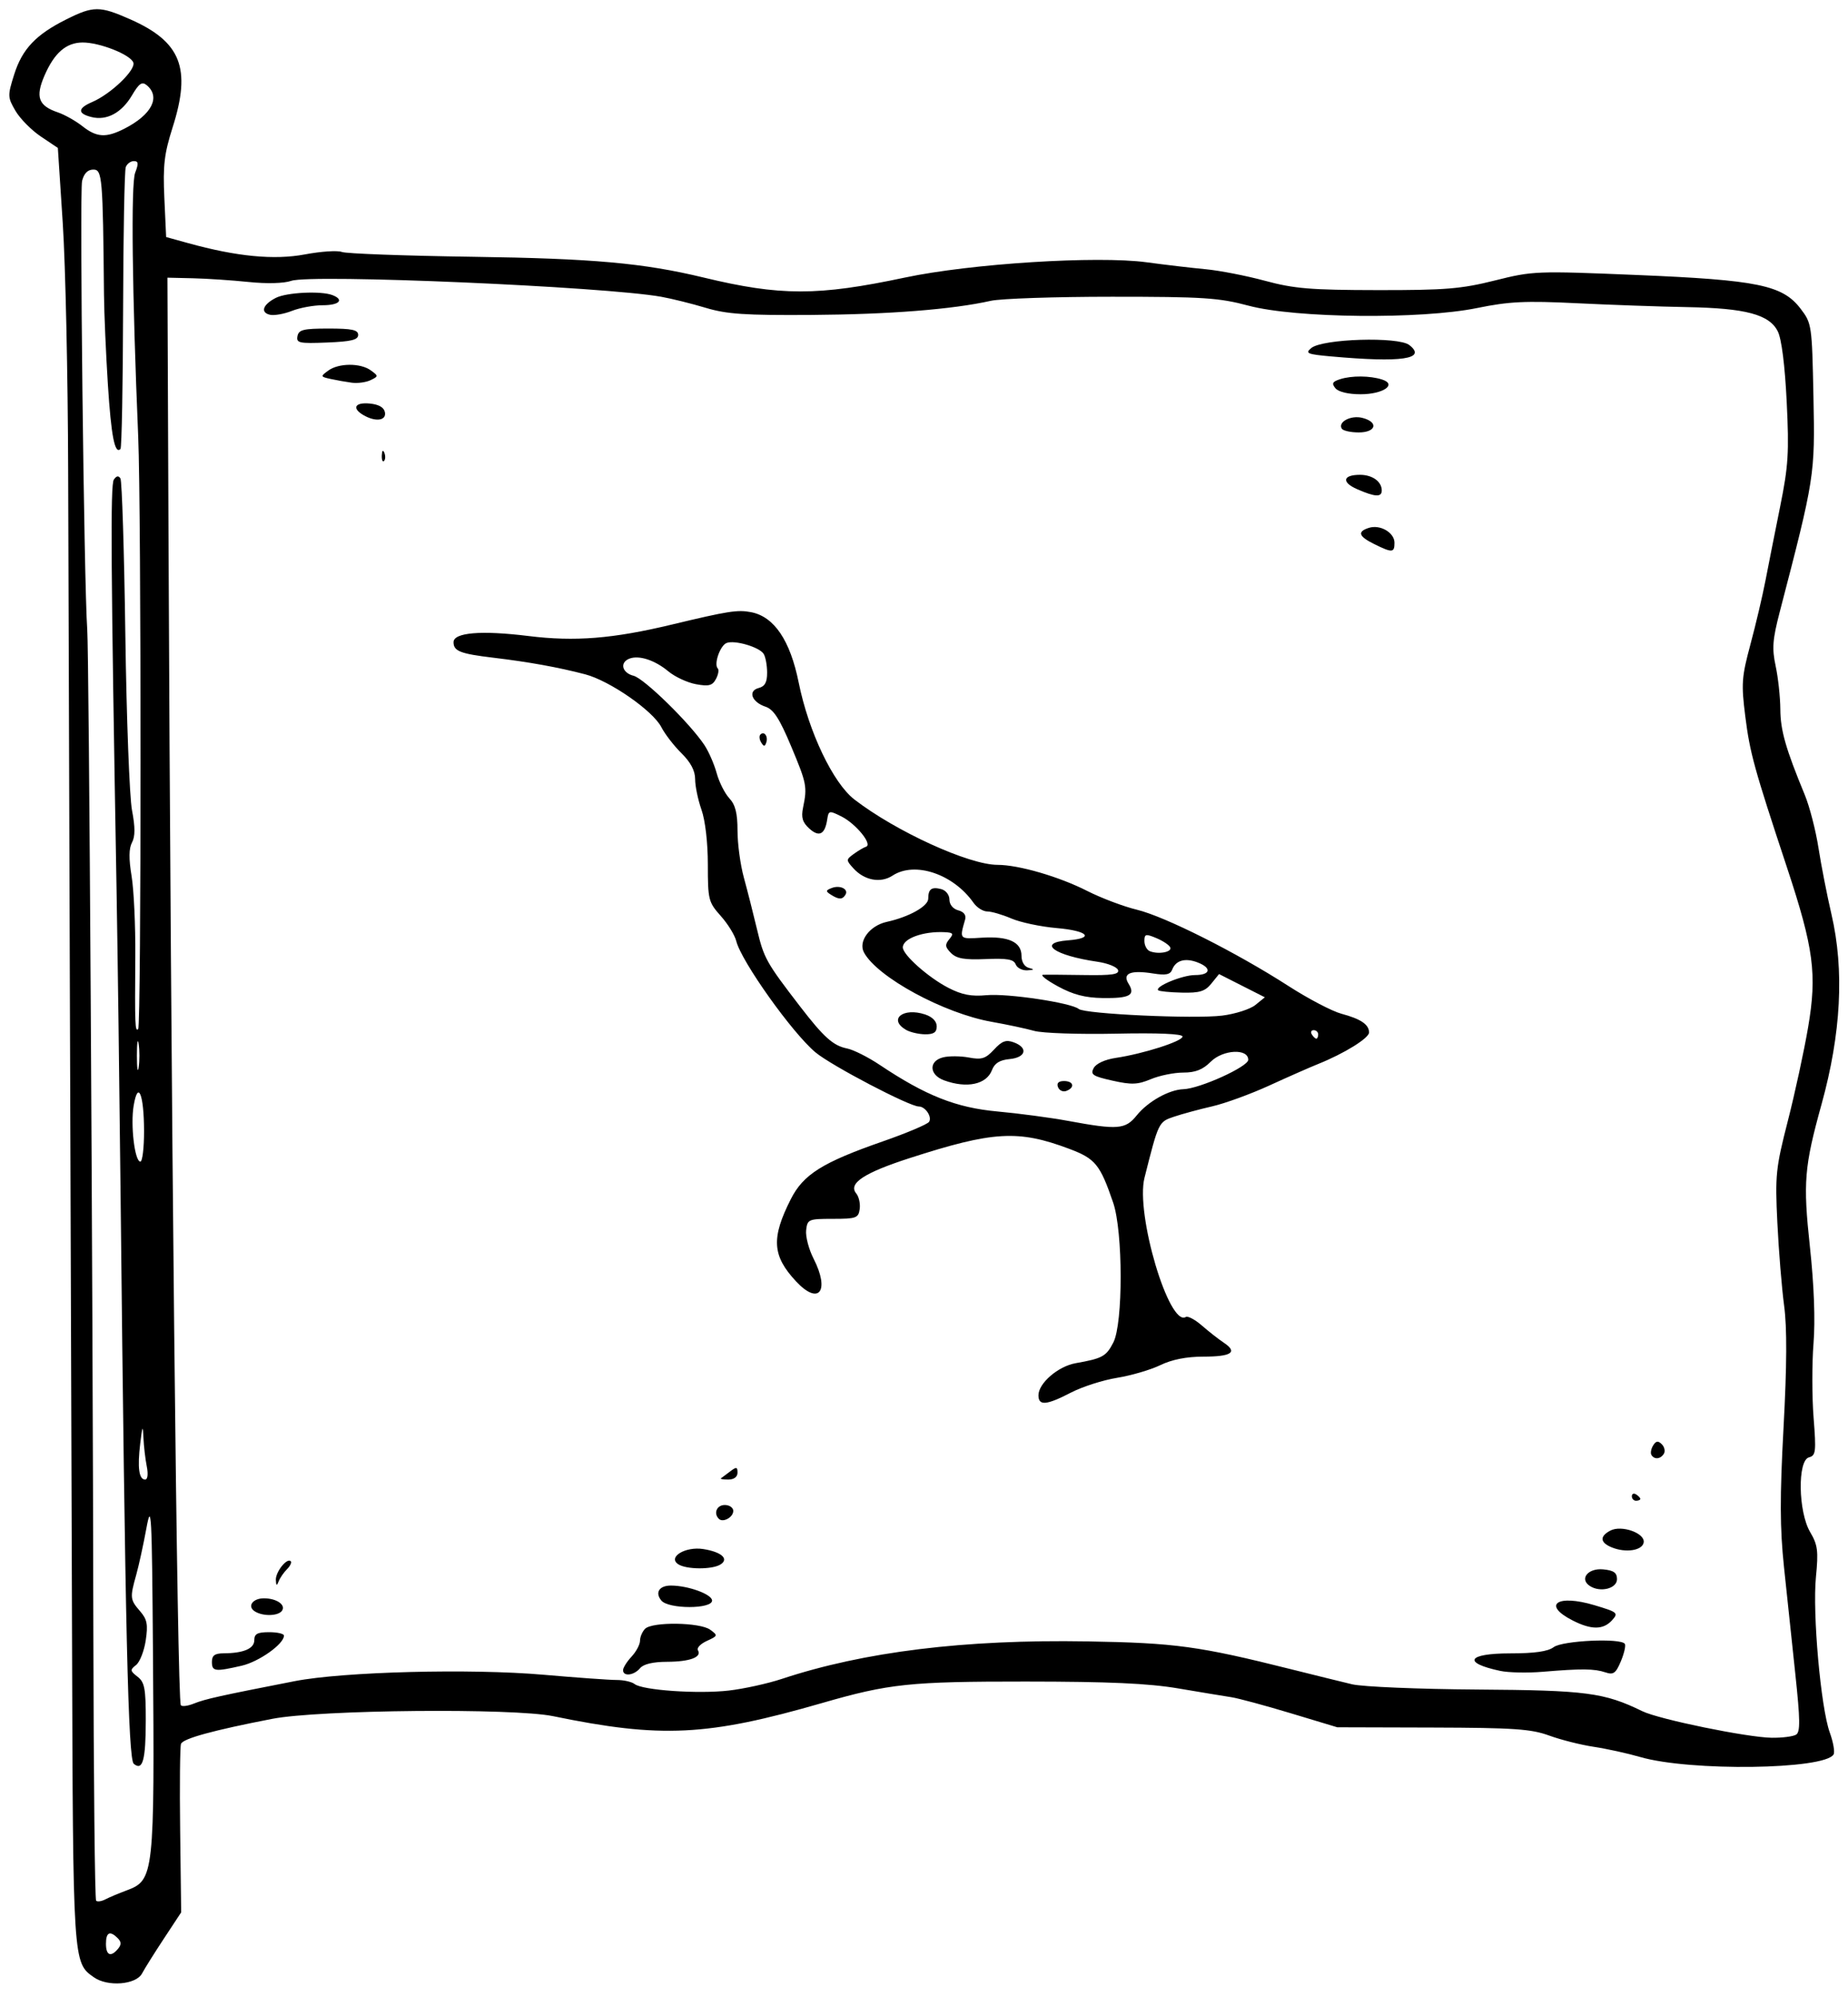 <?xml version="1.0" encoding="UTF-8" standalone="no"?>
<!-- Created with Inkscape (http://www.inkscape.org/) -->

<svg
   xmlns:dc="http://purl.org/dc/elements/1.1/"
   xmlns:cc="http://creativecommons.org/ns#"
   xmlns:rdf="http://www.w3.org/1999/02/22-rdf-syntax-ns#"
   xmlns:svg="http://www.w3.org/2000/svg"
   xmlns="http://www.w3.org/2000/svg"
   xmlns:sodipodi="http://sodipodi.sourceforge.net/DTD/sodipodi-0.dtd"
   xmlns:inkscape="http://www.inkscape.org/namespaces/inkscape"
   id="svg3336"
   version="1.1"
   inkscape:version="0.91 r13725"
   width="408.75"
   height="441.562"
   viewBox="0 0 408.75 441.562"
   sodipodi:docname="Tawistawis.svg">
  <defs
     id="defs3340" />
  <sodipodi:namedview
     pagecolor="#ffffff"
     bordercolor="#666666"
     borderopacity="1"
     objecttolerance="10"
     gridtolerance="10"
     guidetolerance="10"
     inkscape:pageopacity="0"
     inkscape:pageshadow="2"
     inkscape:window-width="1600"
     inkscape:window-height="837"
     id="namedview3338"
     showgrid="false"
     inkscape:zoom="1.517339"
     inkscape:cx="204.375"
     inkscape:cy="220.78125"
     inkscape:window-x="-8"
     inkscape:window-y="-8"
     inkscape:window-maximized="1"
     inkscape:current-layer="svg3336" />
  <path
     style="fill:#000000"
     d="m 20.76,437.254 c -4.626,-3.271 -4.603,-2.915 -4.825,-74.91 C 15.821,325.219 15.603,260.461 15.451,218.438 15.299,176.414 15.13,124.945 15.074,104.062 15.019,83.18 14.483,58.584 13.884,49.404 L 12.795,32.715 9.028,30.185 C 6.956,28.793 4.435,26.241 3.426,24.514 1.673,21.512 1.66,21.159 3.129,16.497 4.912,10.843 7.921,7.658 14.667,4.286 20.665,1.288 22.053,1.287 28.801,4.27 40.046,9.24 42.344,15.078 38.194,28.125 c -1.874,5.891 -2.173,8.431 -1.842,15.663 l 0.395,8.632 4.83,1.337 c 10.781,2.984 19.073,3.785 25.886,2.5 3.534,-0.667 7.203,-0.908 8.154,-0.537 0.95,0.372 13.962,0.85 28.916,1.064 26.672,0.381 37.769,1.378 51.094,4.591 16.984,4.096 25.245,4.097 44.531,0.005 14.56,-3.088 42.531,-4.857 53.438,-3.379 4.125,0.559 10.018,1.252 13.095,1.539 3.077,0.287 8.983,1.439 13.125,2.558 6.431,1.738 10.061,2.039 24.874,2.059 15.028,0.02 18.495,-0.265 25.967,-2.134 8.431,-2.11 9.131,-2.136 31.406,-1.21 26.773,1.113 32.219,2.236 36.208,7.465 2.464,3.229 2.518,3.599 2.838,19.486 0.35,17.375 0.28,17.824 -7.452,47.536 -1.596,6.135 -1.744,8.093 -0.907,11.999 0.551,2.568 1.015,6.862 1.032,9.544 0.029,4.673 1.179,8.698 5.408,18.938 1.065,2.578 2.428,7.852 3.029,11.719 0.601,3.867 1.895,10.481 2.875,14.697 2.869,12.338 2.135,26.359 -2.201,42.021 -3.829,13.83 -4.106,17.229 -2.567,31.511 0.92,8.544 1.205,16.188 0.795,21.365 -0.351,4.434 -0.343,11.816 0.017,16.404 0.592,7.543 0.494,8.385 -1.022,8.781 -2.563,0.67 -2.384,12.039 0.26,16.52 1.68,2.847 1.85,4.167 1.281,9.935 -0.789,8.008 1.072,28.91 3.062,34.396 0.781,2.152 1.156,4.338 0.834,4.859 -2.076,3.359 -31.745,3.749 -42.74,0.562 -2.836,-0.822 -7.477,-1.842 -10.312,-2.266 -2.836,-0.424 -7.266,-1.542 -9.844,-2.484 -3.997,-1.46 -7.794,-1.721 -25.781,-1.773 l -21.094,-0.06 -10.312,-3.11 c -5.672,-1.711 -11.578,-3.304 -13.125,-3.541 -1.547,-0.237 -6.82,-1.11 -11.719,-1.939 -6.616,-1.12 -15.294,-1.512 -33.75,-1.522 -25.613,-0.015 -30.224,0.471 -45,4.737 -25.417,7.339 -35.651,7.841 -59.531,2.919 -8.864,-1.827 -51.729,-1.422 -62.106,0.586 -13.042,2.524 -19.758,4.364 -20.204,5.535 -0.228,0.597 -0.313,9.227 -0.19,19.177 l 0.224,18.091 -3.83,5.815 c -2.106,3.198 -4.276,6.659 -4.821,7.69 -1.325,2.505 -7.605,3.005 -10.656,0.848 z m 5.353,-6.307 c 0.752,-0.906 0.733,-1.539 -0.073,-2.344 -1.726,-1.726 -2.603,-1.308 -2.603,1.241 0,2.577 1.082,3.023 2.675,1.103 z m 1.893,-12.905 c 6.075,-2.262 6.194,-3.335 5.826,-52.885 -0.228,-30.695 -0.36,-33.156 -1.453,-27.188 -0.661,3.609 -1.676,8.25 -2.254,10.312 -1.409,5.024 -1.363,5.46 0.844,8.004 1.576,1.818 1.795,2.936 1.265,6.472 -0.353,2.351 -1.316,4.802 -2.14,5.446 -1.358,1.062 -1.327,1.305 0.328,2.583 1.566,1.21 1.826,2.587 1.821,9.642 -0.007,8.827 -0.678,11.259 -2.655,9.618 -1.232,-1.023 -1.884,-29.134 -2.914,-125.671 -0.25,-23.461 -0.652,-53.836 -0.892,-67.5 -1.262,-71.729 -1.381,-89.632 -0.606,-90.803 0.566,-0.855 1.045,-0.943 1.462,-0.267 0.341,0.552 0.83,16.101 1.086,34.553 0.256,18.452 0.918,35.917 1.472,38.812 0.719,3.755 0.718,5.804 -0.001,7.148 -0.697,1.302 -0.725,3.586 -0.092,7.393 0.504,3.03 0.876,10.993 0.825,17.696 -0.115,15.358 -0.056,16.848 0.638,16.153 0.691,-0.691 0.695,-114.65 0.004,-130.997 C 29.225,64.723 28.946,40.658 29.895,38.203 30.684,36.161 30.624,35.625 29.608,35.625 c -0.706,0 -1.512,0.596 -1.791,1.325 -0.28,0.729 -0.545,14.941 -0.59,31.583 -0.045,16.642 -0.306,30.483 -0.58,30.757 C 25.392,100.546 24.589,96.429 23.86,85.009 23.427,78.215 23.04,69.281 23.001,65.156 22.755,39.142 22.615,37.5 20.643,37.5 c -1.231,0 -2.069,0.845 -2.486,2.506 -0.586,2.334 0.407,88.832 1.139,99.212 0.394,5.586 1.209,139.155 1.354,221.861 0.057,32.305 0.331,58.963 0.609,59.242 0.278,0.278 1.199,0.144 2.046,-0.298 0.847,-0.442 2.963,-1.334 4.702,-1.981 z M 397.271,383.599 c 0.942,-0.598 0.908,-3.267 -0.166,-13.345 -0.739,-6.929 -1.869,-17.596 -2.512,-23.706 -0.912,-8.669 -0.933,-15.461 -0.097,-30.938 0.741,-13.707 0.78,-22 0.127,-26.861 -0.52,-3.867 -1.194,-12.123 -1.498,-18.345 -0.515,-10.539 -0.357,-12.081 2.311,-22.5 1.575,-6.152 3.595,-15.476 4.489,-20.719 2.006,-11.767 1.253,-17.457 -4.681,-35.377 -7.268,-21.949 -8.19,-25.29 -9.21,-33.371 -0.913,-7.235 -0.809,-8.702 1.136,-15.938 1.178,-4.383 2.67,-10.711 3.315,-14.062 0.645,-3.352 2.11,-10.734 3.256,-16.406 1.816,-8.99 2.002,-11.964 1.45,-23.19 -0.397,-8.067 -1.132,-13.877 -1.968,-15.553 -1.867,-3.742 -7.095,-5.139 -20.097,-5.372 -5.93,-0.106 -16.898,-0.492 -24.375,-0.859 -11.381,-0.558 -14.967,-0.385 -22.031,1.06 -12.432,2.543 -40.137,2.262 -50.541,-0.514 -6.58,-1.756 -9.985,-1.979 -30.221,-1.979 -12.543,0 -24.604,0.405 -26.803,0.9 -8.444,1.9 -22.49,3.007 -39.623,3.123 -14.727,0.1 -18.787,-0.173 -23.438,-1.574 C 153,67.142 148.57,66.041 146.25,65.627 133.576,63.367 68.812,60.578 64.435,62.103 62.8,62.673 59.029,62.775 54.997,62.358 51.303,61.976 45.75,61.606 42.656,61.535 l -5.625,-0.129 0.235,56.25 c 0.524,125.214 1.92,258.016 2.728,259.417 0.211,0.367 1.53,0.205 2.929,-0.361 2.442,-0.986 5.689,-1.708 22.232,-4.939 10.76,-2.101 38.959,-2.828 55.087,-1.42 7.343,0.641 14.616,1.162 16.163,1.158 1.547,-0.004 3.328,0.399 3.959,0.896 1.746,1.376 14.04,2.226 20.839,1.441 3.327,-0.384 8.6,-1.543 11.719,-2.575 18.192,-6.023 40.446,-8.757 67.545,-8.298 19.442,0.329 24.703,1.046 45,6.134 5.156,1.293 11.273,2.801 13.594,3.353 2.32,0.552 14.766,1.073 27.656,1.159 24.175,0.161 28.097,0.676 36.562,4.801 3.671,1.789 23.182,5.79 28.594,5.864 2.32,0.032 4.748,-0.279 5.396,-0.69 z M 137.812,369.336 c 0,-0.537 0.844,-1.882 1.875,-2.989 1.031,-1.107 1.875,-2.692 1.875,-3.523 0,-0.831 0.506,-2.017 1.125,-2.636 1.587,-1.587 12.147,-1.441 14.39,0.199 1.748,1.278 1.723,1.364 -0.729,2.481 -1.397,0.636 -2.288,1.564 -1.98,2.062 0.941,1.523 -1.781,2.541 -6.832,2.556 -3.115,0.009 -5.218,0.509 -5.974,1.421 -1.335,1.609 -3.75,1.886 -3.75,0.43 z m 194.031,0.167 c -8.483,-1.803 -7.308,-3.878 2.196,-3.878 5.398,0 8.348,-0.423 9.609,-1.376 1.93,-1.46 14.919,-2.057 15.743,-0.724 0.242,0.392 -0.155,2.128 -0.883,3.859 -1.124,2.672 -1.641,3.04 -3.432,2.436 -2.427,-0.818 -5.297,-0.844 -13.827,-0.126 -3.352,0.282 -7.585,0.196 -9.407,-0.192 z M 46.875,367.5 c 0,-1.417 0.629,-1.878 2.578,-1.888 4.417,-0.022 6.797,-1.041 6.797,-2.909 0,-1.393 0.693,-1.766 3.281,-1.766 1.805,0 3.281,0.343 3.281,0.762 0,1.852 -5.523,5.776 -9.375,6.661 -5.896,1.354 -6.562,1.267 -6.562,-0.86 z m 300.993,-9.142 c -6.852,-3.482 -3.466,-5.864 4.811,-3.384 5.146,1.541 5.343,1.711 3.882,3.325 -1.935,2.138 -4.567,2.156 -8.693,0.059 z M 56.364,356.34 c -1.753,-1.111 -0.479,-2.906 2.05,-2.889 2.74,0.019 4.792,1.402 3.994,2.693 -0.765,1.238 -4.222,1.349 -6.044,0.195 z m 89.92,-2.393 c -1.469,-1.77 -0.471,-3.324 2.131,-3.317 3.816,0.01 9.085,1.935 9.085,3.32 0,1.911 -9.63,1.908 -11.216,-0.003 z m 205.376,-3.219 c -2.385,-1.552 -0.424,-4.003 2.943,-3.679 2.33,0.225 3.053,0.738 3.053,2.169 0,2.079 -3.693,3.008 -5.996,1.509 z M 61.012,349.386 c -0.077,-1.768 2.47,-4.967 3.297,-4.141 0.258,0.258 -0.116,1.054 -0.831,1.769 -0.715,0.715 -1.546,1.925 -1.846,2.69 -0.418,1.065 -0.563,0.991 -0.619,-0.318 z M 150,345.905 c -2.354,-1.575 1.606,-3.967 5.544,-3.35 4.037,0.633 5.769,2.176 3.823,3.407 -1.845,1.166 -7.591,1.131 -9.367,-0.057 z M 356.484,342.179 c -2.578,-1.062 -2.699,-2.423 -0.327,-3.692 2.485,-1.33 7.791,0.561 7.398,2.637 -0.336,1.776 -3.995,2.322 -7.071,1.055 z m -197.486,-6.306 c -1.235,-1.235 -0.45,-3.06 1.315,-3.06 1.031,0 1.875,0.588 1.875,1.306 0,1.414 -2.277,2.667 -3.19,1.754 z m 201.94,-4.991 c 0,-0.546 0.422,-0.732 0.938,-0.413 0.516,0.319 0.938,0.765 0.938,0.993 0,0.227 -0.422,0.413 -0.938,0.413 -0.516,0 -0.938,-0.447 -0.938,-0.993 z m -201.484,-3.96 c 0.215,-0.146 1.129,-0.83 2.031,-1.521 1.404,-1.075 1.641,-1.037 1.641,0.265 0,0.935 -0.783,1.521 -2.031,1.521 -1.117,0 -1.855,-0.119 -1.641,-0.265 z m 205.82,-5.17 c -0.254,-0.411 -0.086,-1.357 0.374,-2.102 0.632,-1.023 1.101,-1.089 1.919,-0.271 0.595,0.595 0.799,1.541 0.452,2.102 -0.74,1.198 -2.091,1.331 -2.746,0.271 z M 229.688,308.565 c 0,-2.673 4.34,-6.421 8.232,-7.11 5.93,-1.05 6.74,-1.495 8.33,-4.568 2.181,-4.217 2.156,-24.546 -0.037,-30.944 -2.898,-8.452 -3.932,-9.718 -9.714,-11.892 -11.28,-4.241 -16.84,-3.916 -35.357,2.07 -10.056,3.25 -13.586,5.592 -11.756,7.798 0.59,0.711 0.934,2.264 0.766,3.453 -0.281,1.982 -0.772,2.161 -5.931,2.161 -5.4,0 -5.637,0.1 -5.915,2.507 -0.159,1.379 0.579,4.21 1.641,6.291 3.673,7.199 1.175,10.443 -3.873,5.03 -5.279,-5.66 -5.527,-9.561 -1.157,-18.186 2.771,-5.468 6.986,-8.115 20.317,-12.758 5.287,-1.842 9.905,-3.792 10.262,-4.334 0.717,-1.088 -0.82,-3.393 -2.263,-3.393 -2.08,0 -19.297,-9.011 -22.839,-11.954 -5.11,-4.245 -16.431,-20.139 -17.547,-24.636 -0.324,-1.304 -1.87,-3.806 -3.436,-5.559 -2.708,-3.033 -2.847,-3.586 -2.847,-11.339 0,-4.849 -0.57,-9.765 -1.406,-12.137 -0.773,-2.192 -1.406,-5.231 -1.406,-6.752 0,-1.875 -0.973,-3.725 -3.019,-5.742 -1.66,-1.636 -3.664,-4.231 -4.453,-5.767 -1.871,-3.642 -11.424,-10.267 -16.852,-11.687 -5.942,-1.554 -12.497,-2.739 -20.309,-3.67 -7.299,-0.871 -8.805,-1.456 -8.805,-3.426 0,-2.154 6.123,-2.662 16.561,-1.374 10.293,1.27 18.659,0.602 31.72,-2.531 12.464,-2.99 14.552,-3.317 17.526,-2.742 5.113,0.989 8.648,6.215 10.541,15.584 2.198,10.882 7.595,22.2 12.324,25.846 9.166,7.065 25.34,14.449 31.653,14.449 4.662,0 13.604,2.6 19.831,5.766 3.094,1.573 8.043,3.444 10.998,4.157 6.202,1.497 21.991,9.444 33.529,16.874 4.381,2.821 9.654,5.581 11.719,6.133 4.267,1.14 6.098,2.382 6.098,4.136 0,1.253 -5.514,4.666 -11.25,6.966 -1.805,0.723 -6.656,2.861 -10.781,4.751 -4.125,1.89 -9.82,3.968 -12.656,4.619 -2.836,0.651 -6.633,1.679 -8.438,2.286 -3.43,1.152 -3.425,1.142 -6.545,13.511 -2.012,7.977 5.439,33.068 9.141,30.78 0.441,-0.273 2.042,0.583 3.557,1.901 1.515,1.318 3.7,3.028 4.855,3.799 3.148,2.1 1.71,3.072 -4.546,3.072 -3.708,0 -6.941,0.641 -9.52,1.887 -2.148,1.038 -6.448,2.296 -9.556,2.797 -3.108,0.501 -7.697,1.972 -10.198,3.269 -5.421,2.812 -7.187,2.963 -7.187,0.612 z m 21.729,-61.895 c 2.475,-3.074 7.148,-5.699 10.334,-5.804 3.621,-0.12 14.343,-4.981 14.343,-6.502 0,-2.559 -5.602,-2.271 -8.3,0.427 -1.755,1.755 -3.379,2.396 -6.074,2.396 -2.023,0 -5.245,0.654 -7.159,1.454 -2.929,1.224 -4.278,1.276 -8.51,0.329 -4.365,-0.977 -4.913,-1.343 -4.146,-2.776 0.529,-0.989 2.486,-1.891 4.88,-2.249 6.137,-0.919 14.761,-3.679 14.771,-4.726 0.006,-0.599 -5.33,-0.827 -14.758,-0.632 -8.122,0.168 -16.243,-0.11 -18.048,-0.617 -1.805,-0.507 -6.023,-1.407 -9.375,-1.999 -10.582,-1.87 -25.302,-9.852 -28.272,-15.331 -1.335,-2.462 1.254,-5.948 5.034,-6.778 4.924,-1.081 9.176,-3.459 9.176,-5.13 0,-2.131 0.735,-2.673 2.867,-2.115 1.028,0.269 1.821,1.283 1.821,2.33 0,1.089 0.805,2.064 1.951,2.364 1.238,0.324 1.793,1.063 1.521,2.022 -1.26,4.428 -1.345,4.337 3.741,4.028 5.867,-0.357 8.726,0.957 8.726,4.01 0,1.347 0.655,2.413 1.641,2.671 1.294,0.338 1.216,0.452 -0.368,0.537 -1.105,0.06 -2.256,-0.534 -2.557,-1.319 -0.428,-1.115 -1.881,-1.372 -6.629,-1.172 -4.716,0.199 -6.439,-0.102 -7.675,-1.337 -1.318,-1.318 -1.385,-1.845 -0.388,-3.047 1.03,-1.241 0.881,-1.47 -1.018,-1.564 -4.747,-0.237 -9.255,1.403 -9.255,3.367 0,1.648 5.657,6.668 10.078,8.944 2.998,1.544 5.086,1.946 8.438,1.626 4.588,-0.438 18.726,1.673 20.391,3.045 1.357,1.118 25.579,2.238 31.747,1.467 2.88,-0.36 6.178,-1.417 7.33,-2.35 l 2.094,-1.696 -5.067,-2.568 -5.067,-2.568 -1.706,2.106 c -1.395,1.723 -2.583,2.087 -6.521,1.998 -2.648,-0.06 -5.001,-0.294 -5.229,-0.522 -0.817,-0.817 5.354,-3.364 8.152,-3.364 3.453,0 3.748,-1.584 0.523,-2.809 -2.73,-1.038 -4.793,-0.448 -5.576,1.593 -0.429,1.117 -1.399,1.316 -4.217,0.866 -5.012,-0.801 -6.873,-0.026 -5.441,2.266 1.58,2.53 0.28,3.25 -5.714,3.165 -3.879,-0.055 -6.548,-0.75 -9.903,-2.578 -2.526,-1.376 -4.003,-2.531 -3.281,-2.566 0.721,-0.035 4.836,-0.008 9.144,0.06 6.093,0.097 7.742,-0.149 7.425,-1.108 -0.224,-0.678 -2.272,-1.502 -4.551,-1.833 -9.588,-1.389 -13.473,-4.205 -6.53,-4.734 6.013,-0.458 4.482,-2.11 -2.515,-2.715 -3.492,-0.302 -7.983,-1.251 -9.979,-2.109 -1.997,-0.858 -4.398,-1.56 -5.337,-1.56 -0.939,0 -2.309,-0.858 -3.043,-1.908 -4.474,-6.388 -12.993,-9.248 -17.923,-6.018 -2.645,1.733 -6.23,1.063 -8.657,-1.618 -1.639,-1.811 -1.637,-1.919 0.064,-3.163 0.969,-0.708 2.202,-1.435 2.742,-1.615 1.495,-0.498 -2.255,-5.094 -5.465,-6.697 -2.686,-1.341 -2.827,-1.311 -3.126,0.666 -0.504,3.327 -1.79,3.985 -3.958,2.023 -1.512,-1.368 -1.836,-2.446 -1.39,-4.618 0.956,-4.655 0.827,-5.319 -2.644,-13.602 -2.547,-6.077 -3.878,-8.137 -5.637,-8.723 -3.072,-1.024 -3.987,-3.5 -1.53,-4.142 1.38,-0.361 1.875,-1.271 1.865,-3.429 -0.007,-1.616 -0.354,-3.473 -0.769,-4.127 -0.953,-1.502 -6.383,-3.099 -8.185,-2.408 -1.441,0.553 -2.886,4.711 -1.959,5.638 0.302,0.302 0.119,1.351 -0.407,2.333 -0.784,1.465 -1.575,1.671 -4.42,1.148 -1.906,-0.35 -4.658,-1.631 -6.115,-2.846 -2.968,-2.473 -6.48,-3.62 -8.598,-2.807 -2.207,0.847 -1.65,3.148 0.918,3.792 2.332,0.585 12.43,10.461 15.658,15.313 0.947,1.423 2.169,4.219 2.716,6.213 0.547,1.994 1.808,4.499 2.804,5.567 1.34,1.439 1.809,3.301 1.809,7.186 0,2.884 0.634,7.551 1.408,10.37 0.774,2.819 2.088,7.982 2.918,11.473 1.51,6.344 2.031,7.277 9.51,16.999 5.252,6.827 7.33,8.685 10.407,9.3 1.403,0.281 4.643,1.91 7.201,3.62 10.194,6.818 16.908,9.474 26.055,10.309 4.727,0.431 11.759,1.368 15.626,2.082 11.005,2.031 12.668,1.899 15.166,-1.205 z m -17.403,-6.261 c -0.342,-0.89 0.109,-1.347 1.329,-1.347 2.133,0 2.473,1.434 0.517,2.184 -0.731,0.28 -1.561,-0.096 -1.846,-0.837 z m -25.185,-1.499 c -3.329,-1.216 -3.466,-4.277 -0.228,-5.089 1.292,-0.324 3.857,-0.307 5.7,0.039 2.834,0.532 3.691,0.261 5.565,-1.762 1.763,-1.903 2.656,-2.227 4.379,-1.59 3.229,1.195 2.687,3.348 -0.93,3.695 -2.208,0.212 -3.328,0.914 -3.912,2.45 -1.203,3.164 -5.548,4.092 -10.572,2.257 z m -8.438,-11.173 c -3.985,-2.321 -0.65,-5.013 4.219,-3.405 1.611,0.532 2.578,1.521 2.578,2.635 0,1.327 -0.659,1.776 -2.578,1.755 -1.418,-0.016 -3.316,-0.459 -4.219,-0.984 z m -16.614,-29.889 c -1.188,-0.751 -1.161,-0.957 0.189,-1.475 1.853,-0.711 3.797,0.255 3.025,1.504 -0.674,1.091 -1.456,1.084 -3.215,-0.029 z m -15.417,-33.66 c -0.404,-0.653 -0.481,-1.441 -0.172,-1.751 0.839,-0.839 1.754,0.395 1.301,1.754 -0.318,0.953 -0.538,0.952 -1.129,-0.004 z M 291.562,228.75 c 0,-0.516 -0.447,-0.938 -0.993,-0.938 -0.546,0 -0.732,0.422 -0.413,0.938 0.319,0.516 0.765,0.938 0.993,0.938 0.227,0 0.413,-0.422 0.413,-0.938 z m -32.711,-19.219 c -0.202,-0.516 -1.573,-1.444 -3.047,-2.064 -2.394,-1.006 -2.679,-0.94 -2.679,0.625 0,0.963 0.527,1.972 1.172,2.242 1.855,0.776 4.959,0.229 4.554,-0.803 z m 45.133,-89.201 c -3.489,-1.72 -3.839,-2.765 -1.207,-3.6 2.501,-0.794 5.66,1.05 5.66,3.303 0,2.213 -0.5,2.246 -4.453,0.297 z m -3.793,-12.146 C 296.674,106.648 296.991,105 300.805,105 c 2.752,0 4.82,1.488 4.82,3.469 0,1.522 -1.475,1.445 -5.433,-0.284 z M 84.449,100.703 c 0.045,-1.092 0.267,-1.314 0.566,-0.566 0.271,0.677 0.238,1.485 -0.074,1.797 -0.312,0.312 -0.533,-0.242 -0.492,-1.23 z M 296.784,94.794 c -0.915,-1.481 2.009,-3.022 4.532,-2.389 3.66,0.919 3.094,3.22 -0.792,3.22 -1.774,0 -3.457,-0.374 -3.74,-0.831 z M 80.391,91.8 c -2.632,-1.533 -1.896,-2.881 1.399,-2.562 2.002,0.193 3.145,0.854 3.35,1.934 0.352,1.858 -2.084,2.18 -4.749,0.628 z M 295.378,85.86 c -0.885,-1.066 -0.678,-1.462 1.053,-2.011 2.55,-0.809 6.564,-0.778 9.245,0.073 3.429,1.088 0.269,3.265 -4.739,3.265 -2.701,0 -4.892,-0.523 -5.56,-1.327 z M 77.812,84.631 c -1.289,-0.172 -3.398,-0.545 -4.686,-0.829 -2.268,-0.501 -2.284,-0.56 -0.524,-1.847 2.31,-1.689 7.14,-1.713 9.419,-0.047 1.71,1.25 1.709,1.305 -0.055,2.159 -0.995,0.482 -2.864,0.736 -4.153,0.564 z m 216.642,-5.808 c -5.333,-0.48 -5.833,-0.69 -4.417,-1.858 2.497,-2.058 19.254,-2.569 21.682,-0.662 3.946,3.101 -1.681,3.922 -17.264,2.519 z M 65.795,74.339 c 0.275,-1.428 1.318,-1.683 6.874,-1.683 5.197,0 6.55,0.29 6.55,1.406 0,1.097 -1.512,1.467 -6.874,1.683 -6.188,0.249 -6.841,0.109 -6.55,-1.406 z m -6.082,-4.732 c -2.192,-0.505 -1.58,-2.266 1.298,-3.734 2.381,-1.215 9.971,-1.589 12.506,-0.617 C 76.216,66.292 75.057,67.5 71.364,67.5 c -2,0 -5.058,0.562 -6.797,1.249 -1.739,0.687 -3.923,1.073 -4.854,0.859 z M 32.461,324.258 c -0.322,-1.611 -0.652,-4.459 -0.733,-6.328 -0.126,-2.904 -0.23,-2.716 -0.713,1.289 -0.644,5.337 -0.285,7.969 1.087,7.969 0.559,0 0.706,-1.198 0.359,-2.93 z m -0.6,-74.18 c -0.017,-8.097 -1.331,-11.299 -2.295,-5.592 -0.731,4.324 0.232,12.389 1.479,12.389 0.457,0 0.825,-3.059 0.817,-6.797 z m -1.189,-19.219 c -0.215,-1.418 -0.391,-0.258 -0.391,2.578 0,2.836 0.176,3.996 0.391,2.578 0.215,-1.418 0.215,-3.738 0,-5.156 z M 27.468,28.481 c 6.082,-3.08 8.126,-7.033 4.983,-9.641 -1.036,-0.86 -1.693,-0.409 -3.254,2.237 -2.293,3.886 -5.593,5.654 -8.972,4.806 -3.119,-0.783 -3.062,-1.939 0.165,-3.322 4.141,-1.774 9.716,-7.131 9.097,-8.742 C 28.81,12.053 21.986,9.368 18.25,9.396 14.625,9.423 12.014,11.697 9.839,16.721 c -2.049,4.735 -1.351,6.663 2.943,8.123 1.517,0.516 3.959,1.887 5.427,3.047 3.169,2.504 5.221,2.635 9.259,0.59 z"
     id="path3346"
     inkscape:connector-curvature="0" />
</svg>
